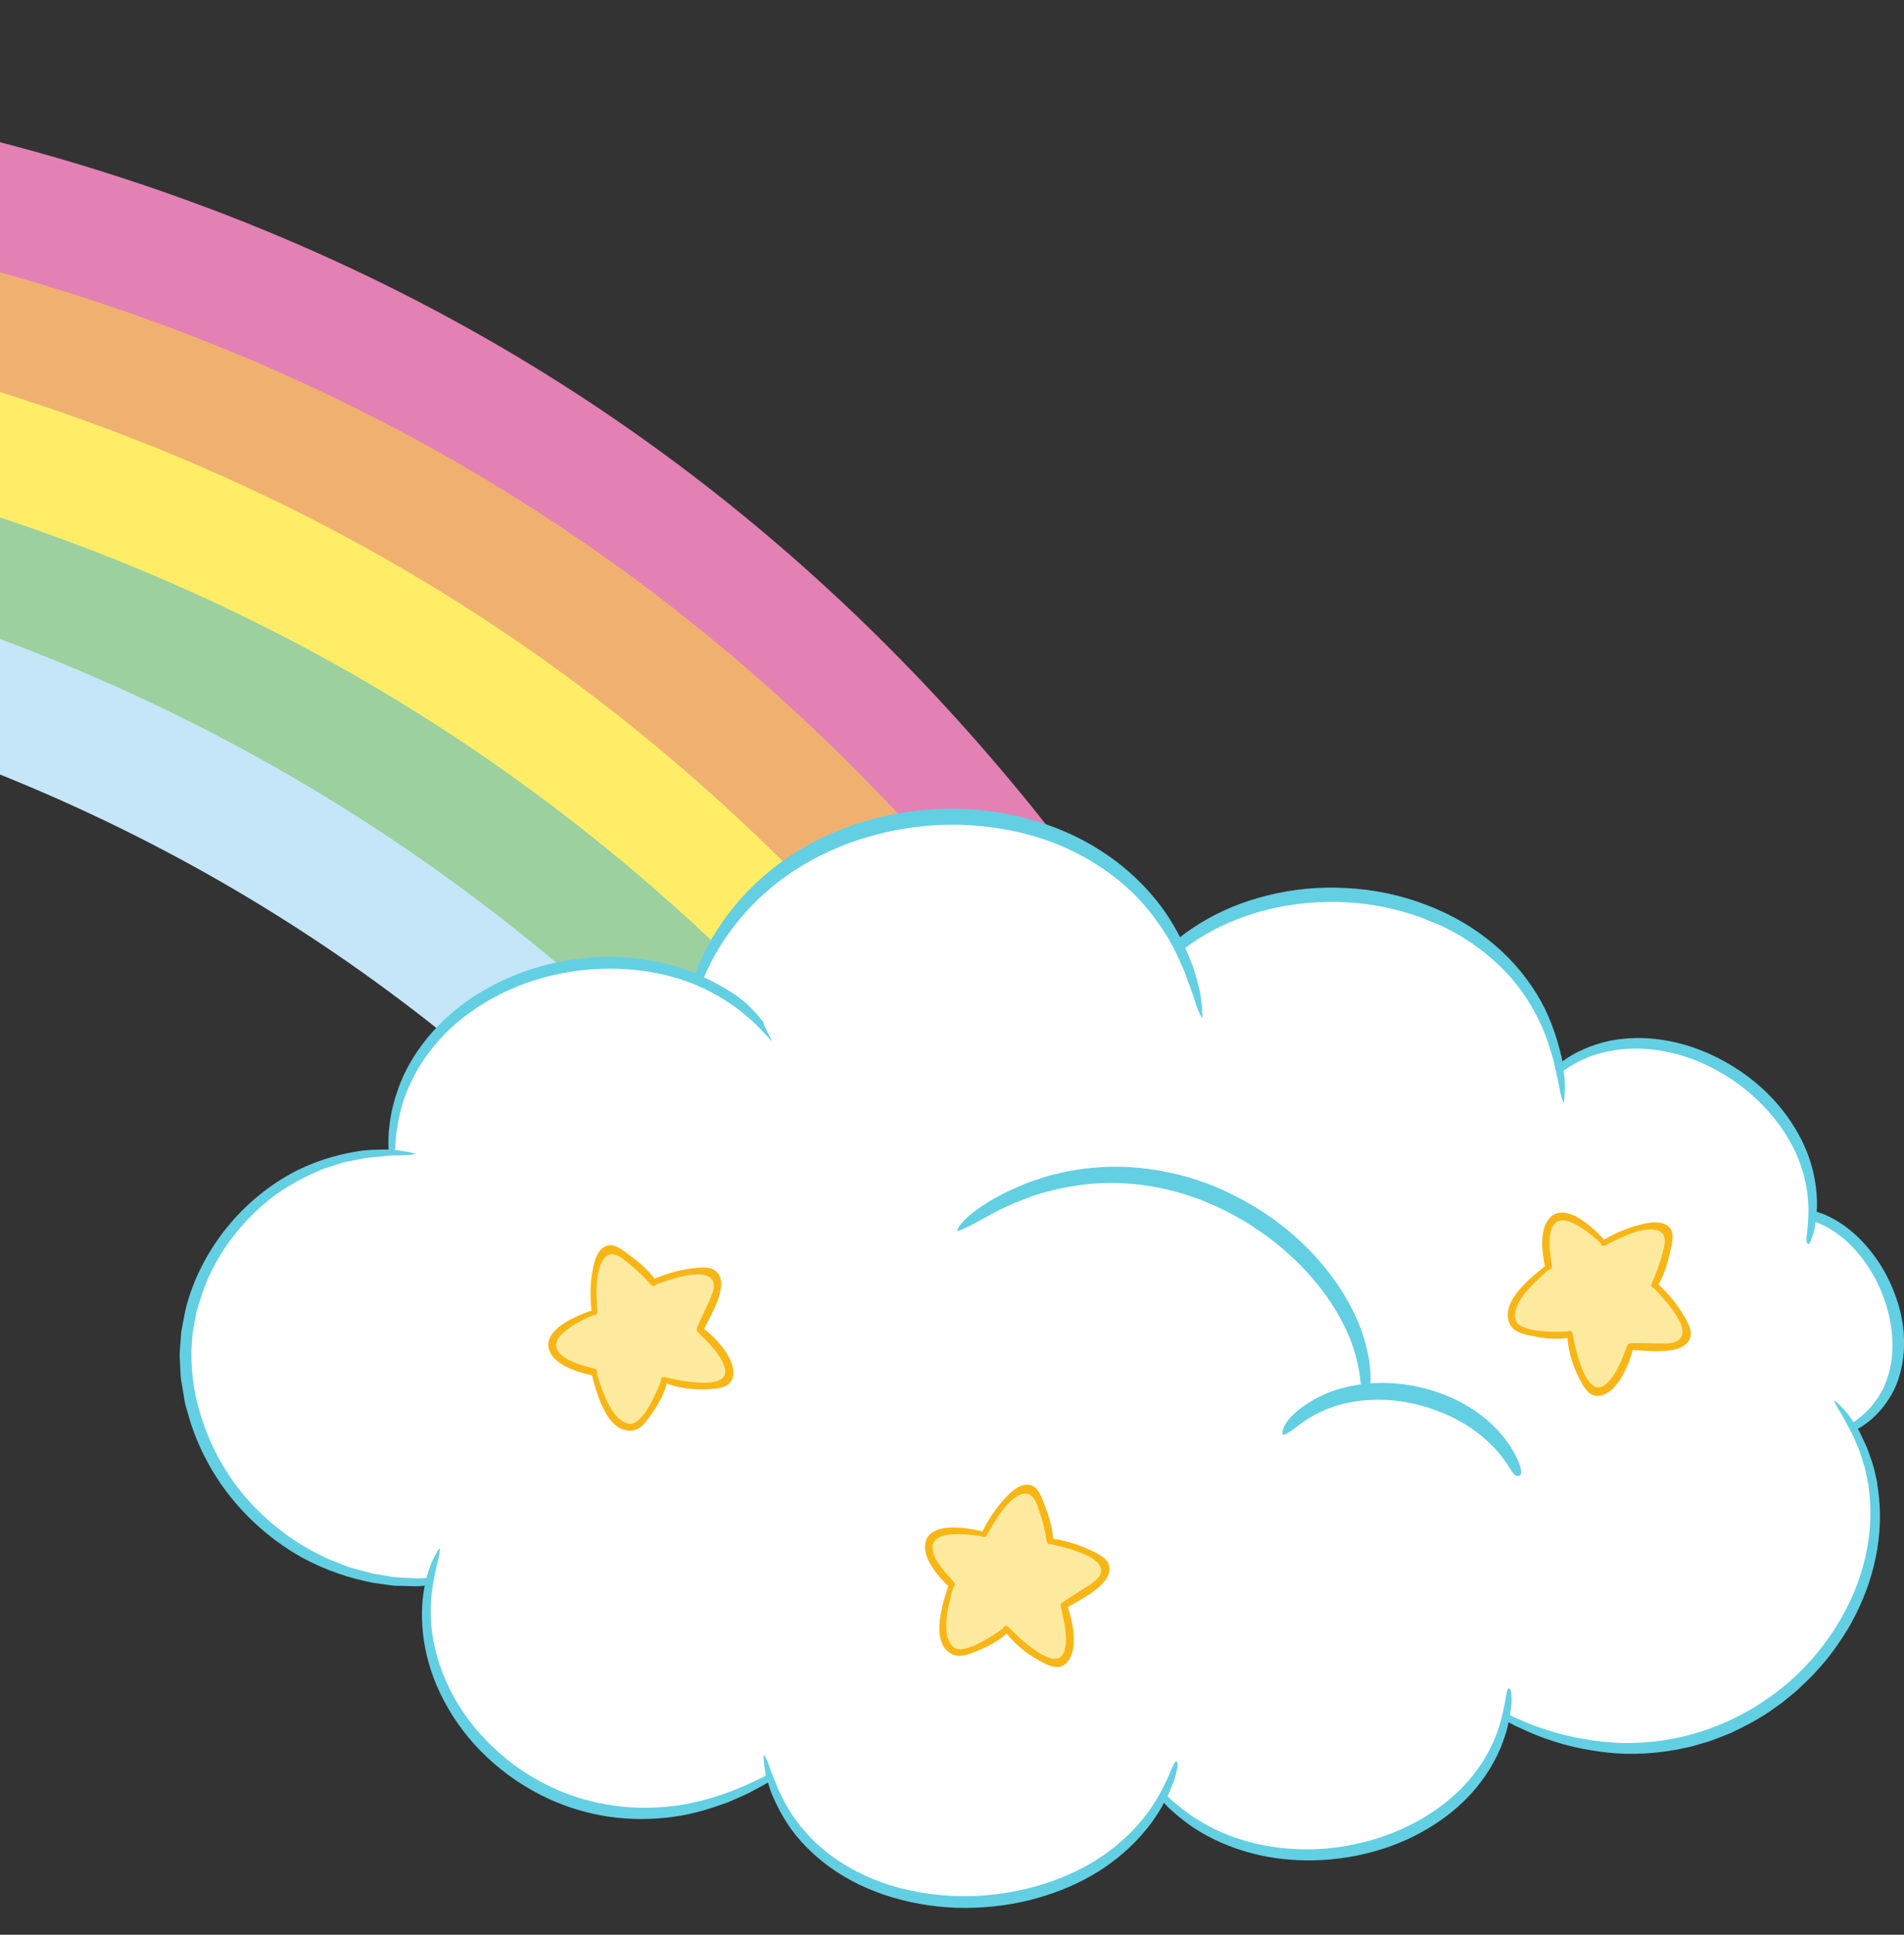 <svg width="126" height="128" viewBox="0 0 126 128" fill="none" xmlns="http://www.w3.org/2000/svg">
<rect x="0" y="0" width="126" height="128" fill="#333333" stroke="none"/>
<g clip-path="url(#clip0_3474_11799)">
<path d="M86.451 90.963C69.94 55.435 39.637 16.145 -23.269 9.457C-93.719 1.967 -159.599 34.815 -192.341 47.493" stroke="#E381B4" stroke-width="8.36"/>
<path d="M84.152 98.957C67.641 63.428 37.338 24.139 -25.567 17.451C-96.018 9.961 -161.898 42.808 -194.639 55.487" stroke="#F0B170" stroke-width="8.36"/>
<path d="M79.972 105.644C63.462 70.116 33.158 30.827 -29.747 24.139C-100.197 16.649 -166.078 49.496 -198.819 62.175" stroke="#FFED68" stroke-width="8.36"/>
<path d="M76.909 111.15C59.782 75.915 28.798 37.159 -34.214 31.569C-104.784 25.308 -170.082 59.299 -202.598 72.546" stroke="#9CD09F" stroke-width="8.36"/>
<path d="M71.562 115.971C53.968 80.967 22.471 42.627 -40.61 37.875C-111.257 32.554 -176.097 67.41 -208.433 81.088" stroke="#C5E6F8" stroke-width="8.36"/>
<g clip-path="url(#clip1_3474_11799)">
<path d="M63.882 126.054C60.97 126.054 58.142 125.317 55.917 123.975C54.721 123.264 53.643 122.343 52.803 121.303C51.963 120.25 51.479 119.189 51.184 118.478C51.11 118.263 51.044 118.057 50.991 117.868L50.925 117.645C50.925 117.645 50.582 117.859 50.498 117.908L49.434 118.482C49.034 118.667 48.572 118.868 48.075 119.083C47.072 119.443 45.88 119.842 44.548 120.013C43.844 120.11 43.132 120.163 42.423 120.163C41.715 120.163 40.959 120.11 40.251 120C38.751 119.777 37.238 119.294 35.879 118.601C34.432 117.868 33.064 116.872 31.93 115.719C30.852 114.626 29.929 113.315 29.269 111.92C28.196 109.691 27.826 107.081 28.275 104.94L28.323 104.708L27.699 104.765H27.554C27.422 104.765 27.285 104.765 27.145 104.761C27.039 104.761 26.929 104.756 26.819 104.752C26.714 104.747 26.599 104.743 26.48 104.743C26.274 104.743 26.063 104.743 25.852 104.704L24.765 104.554C23.076 104.239 21.476 103.668 20.015 102.861C18.309 101.905 16.743 100.589 15.494 99.053C14.144 97.404 13.141 95.465 12.596 93.443C12.569 93.346 12.543 93.245 12.512 93.144C12.46 92.969 12.407 92.802 12.385 92.627L12.24 91.771C12.226 91.675 12.209 91.574 12.191 91.469C12.156 91.284 12.125 91.113 12.121 90.942L12.081 90.074C12.042 89.679 12.077 89.284 12.108 88.903C12.125 88.727 12.138 88.547 12.147 88.372C12.152 88.148 12.196 87.937 12.24 87.709L12.433 86.718C12.917 84.704 13.933 82.743 15.362 81.05C16.598 79.594 18.133 78.383 19.791 77.55C21.146 76.896 22.593 76.466 24.092 76.273C24.585 76.225 25.012 76.22 25.39 76.216L25.891 76.207L25.882 76.027C25.869 75.738 25.86 75.343 25.896 74.843C25.966 74.145 26.085 73.303 26.419 72.343C26.766 71.246 27.329 70.175 28.09 69.171C29.005 67.947 30.166 66.877 31.534 65.995C33.218 64.933 35.048 64.201 36.961 63.81C38.1 63.582 39.244 63.464 40.352 63.464C41.029 63.464 41.693 63.508 42.336 63.595C43.844 63.797 45.234 64.196 46.47 64.78C47.151 63.45 47.261 59.981 53.036 56.598C58.811 53.216 65.439 53.848 68.57 54.655C71.697 55.462 74.894 58.559 74.894 58.559L77.995 62.643C78.417 62.556 82.437 59.897 83.625 59.691C90.481 58.52 94.11 60.81 95.02 61.073C100.94 62.797 102.497 69.438 103.117 70.202C103.139 70.228 103.324 70.478 103.324 70.478L103.464 70.377C103.869 70.083 104.269 69.846 104.691 69.653C105.545 69.245 106.451 68.995 107.379 68.899C107.717 68.859 108.073 68.837 108.43 68.837C110.681 68.837 113.065 69.623 115.146 71.048C118.11 73.088 119.24 75.606 119.649 76.922C119.979 78.023 120.111 79.107 120.049 80.147L120.041 80.282L120.173 80.322C120.441 80.405 120.648 80.48 120.845 80.572C121.734 80.976 122.596 81.634 123.339 82.476C124.219 83.481 124.883 84.617 125.301 85.849C126.251 88.49 125.78 90.841 125.028 92.166C124.469 93.131 123.744 93.873 122.864 94.373L122.706 94.465L122.904 94.781L123.405 95.847C123.458 95.978 123.506 96.127 123.559 96.281L123.643 96.531C123.797 96.926 123.898 97.378 124.003 97.856L124.074 98.163C124.311 99.576 124.315 101.014 124.078 102.436C123.788 104.221 123.137 105.989 122.147 107.678C121.602 108.546 120.982 109.476 120.164 110.345C119.882 110.678 119.57 110.977 119.236 111.293C119.117 111.402 119.003 111.516 118.884 111.63C118.739 111.758 118.58 111.889 118.418 112.016L117.793 112.525L117.402 112.797C116.447 113.508 115.423 114.025 114.455 114.482L114.349 114.526C113.879 114.714 113.435 114.894 112.986 115.043C112.819 115.087 112.647 115.14 112.476 115.192C112.159 115.289 111.856 115.381 111.552 115.438C110.343 115.706 109.138 115.842 107.977 115.842C107.449 115.842 106.926 115.815 106.42 115.758C105.039 115.605 103.777 115.333 102.668 114.947C101.793 114.666 101.111 114.35 100.566 114.1L100.311 113.982C100.175 113.911 100.047 113.841 99.928 113.775L99.726 113.666L99.594 114.197C99.524 114.534 99.396 114.894 99.26 115.276L99.203 115.429C98.802 116.412 98.252 117.324 97.584 118.14C96.111 119.965 93.718 121.496 91.18 122.242C89.729 122.681 88.146 122.913 86.598 122.913C85.34 122.913 84.135 122.768 83.009 122.479C81.861 122.194 80.722 121.737 79.715 121.167C78.716 120.597 77.951 119.934 77.463 119.483C77.353 119.373 77.252 119.263 77.159 119.162L76.992 118.974L76.847 119.25C76.658 119.636 76.381 120.031 76.091 120.452L76.051 120.509C75.312 121.492 74.437 122.356 73.452 123.084C71.244 124.738 68.214 125.804 65.144 126.006C64.731 126.036 64.308 126.054 63.886 126.054H63.882Z" fill="white"/>
<path d="M119.812 76.883C119.227 75.001 117.824 72.694 115.238 70.912C112.419 68.978 109.516 68.482 107.352 68.732C106.261 68.846 105.342 69.153 104.612 69.504C103.944 69.807 103.438 70.171 103.033 70.491C103.139 70.632 103.24 70.776 103.332 70.926C103.838 70.57 104.449 70.198 105.193 69.908C106.05 69.588 107.062 69.382 108.148 69.373C109.234 69.36 110.391 69.54 111.521 69.904C112.652 70.272 113.751 70.825 114.745 71.513C116.628 72.799 118.132 74.624 118.91 76.436C119.706 78.252 119.741 79.976 119.636 80.998C119.618 81.327 119.579 81.564 119.561 81.739C119.544 81.915 119.544 82.029 119.548 82.099C119.561 82.243 119.605 82.222 119.605 82.222C119.605 82.222 119.632 82.358 119.711 82.287C119.75 82.252 119.807 82.16 119.878 81.972C119.944 81.783 120.063 81.498 120.12 81.055C120.265 80.248 120.388 78.791 119.816 76.883H119.812Z" fill="#63CFE3"/>
<path d="M125.459 85.805C124.984 84.41 124.25 83.274 123.462 82.375C122.666 81.476 121.782 80.826 120.911 80.427C120.652 80.309 120.401 80.221 120.151 80.147C120.124 80.366 120.085 80.585 120.041 80.805C120.414 80.936 120.793 81.112 121.158 81.335C122.732 82.296 124.043 84.068 124.711 86.007C125.358 87.828 125.424 89.863 124.817 91.403C124.733 91.591 124.672 91.785 124.571 91.956C124.474 92.127 124.377 92.298 124.285 92.46C124.06 92.763 123.858 93.057 123.612 93.285C123.198 93.728 122.763 94.031 122.407 94.254C122.499 94.395 122.591 94.535 122.679 94.675C123.335 94.351 124.355 93.68 125.178 92.258C126.035 90.754 126.378 88.345 125.463 85.801L125.459 85.805Z" fill="#63CFE3"/>
<path d="M124.236 98.132C124.1 97.527 123.994 96.966 123.801 96.483C123.713 96.237 123.643 96 123.555 95.785C123.453 95.575 123.361 95.373 123.273 95.18C123.194 95.009 123.115 94.851 123.044 94.698C122.956 94.557 122.873 94.421 122.794 94.298C122.635 94.053 122.495 93.838 122.372 93.658C122.099 93.311 121.879 93.096 121.734 92.947C121.43 92.653 121.356 92.658 121.356 92.658C121.356 92.658 121.413 92.807 121.633 93.184C121.734 93.377 121.905 93.61 122.081 93.943C122.169 94.11 122.266 94.294 122.372 94.504C122.481 94.711 122.613 94.93 122.715 95.198C122.82 95.439 122.926 95.693 123.04 95.957C123.141 96.228 123.22 96.518 123.317 96.816C123.423 97.11 123.48 97.43 123.546 97.764C123.581 97.931 123.612 98.097 123.647 98.264C123.678 98.435 123.687 98.611 123.704 98.79C123.867 100.207 123.77 101.822 123.33 103.462C122.477 106.744 120.225 110.095 117.133 112.262C115.691 113.297 114.077 114.096 112.432 114.6C110.787 115.114 109.116 115.324 107.568 115.32C104.458 115.254 101.912 114.39 100.434 113.71C100.1 113.556 99.831 113.433 99.612 113.337C99.585 113.482 99.559 113.622 99.524 113.767C99.722 113.881 99.95 114.008 100.227 114.153C100.808 114.416 101.573 114.798 102.598 115.127C103.614 115.482 104.88 115.78 106.389 115.947C107.897 116.114 109.661 116.048 111.574 115.627C112.058 115.535 112.533 115.364 113.03 115.228C113.518 115.065 114.015 114.863 114.517 114.662C115.502 114.197 116.526 113.675 117.49 112.96C117.622 112.868 117.758 112.771 117.89 112.679C118.013 112.578 118.141 112.477 118.264 112.376C118.51 112.174 118.756 111.977 118.989 111.771C119.434 111.337 119.891 110.933 120.274 110.481C121.083 109.617 121.716 108.683 122.279 107.783C123.352 105.95 123.964 104.125 124.232 102.48C124.505 100.83 124.43 99.361 124.223 98.141L124.236 98.132Z" fill="#63CFE3"/>
<path d="M100.025 112.319C100.021 112.113 100.007 111.985 99.99 111.902C99.959 111.744 99.919 111.775 99.919 111.775C99.919 111.775 99.875 111.63 99.805 111.731C99.77 111.779 99.726 111.893 99.682 112.108C99.629 112.323 99.607 112.648 99.493 113.117C99.312 113.981 98.939 115.482 97.69 117.171C96.463 118.851 94.263 120.645 91.079 121.645C89.342 122.172 87.693 122.382 86.219 122.347C84.742 122.325 83.444 122.093 82.336 121.764C81.228 121.439 80.308 121.018 79.574 120.575C78.826 120.149 78.263 119.702 77.815 119.329C77.555 119.114 77.349 118.921 77.168 118.754C77.102 118.903 77.036 119.053 76.962 119.197C77.076 119.325 77.199 119.461 77.344 119.605C77.929 120.145 78.677 120.772 79.627 121.312C80.577 121.851 81.707 122.325 82.965 122.641C85.476 123.281 88.48 123.238 91.233 122.4C93.832 121.636 96.225 120.092 97.72 118.241C98.477 117.324 99.013 116.359 99.37 115.477C99.532 115.03 99.686 114.618 99.766 114.227C99.809 114.034 99.862 113.854 99.897 113.679C99.924 113.503 99.946 113.341 99.968 113.187C99.994 112.994 100.021 112.828 100.029 112.683C100.029 112.538 100.029 112.415 100.029 112.31L100.025 112.319Z" fill="#63CFE3"/>
<path d="M50.533 116.096C50.533 116.096 50.604 116.122 50.749 116.447C50.824 116.609 50.912 116.846 51.022 117.188C51.092 117.355 51.167 117.548 51.259 117.767C51.356 117.986 51.422 118.245 51.567 118.513C51.857 119.123 52.231 119.868 52.847 120.645C53.441 121.434 54.259 122.277 55.367 123.022C56.467 123.773 57.847 124.452 59.501 124.896C61.155 125.325 63.072 125.562 65.179 125.396C69.045 125.08 72.022 123.641 73.883 122.088C75.774 120.531 76.64 118.956 77.08 118.03C77.34 117.535 77.454 117.175 77.568 116.947C77.678 116.714 77.749 116.6 77.797 116.552C77.894 116.455 77.898 116.626 77.898 116.626C77.898 116.626 77.947 116.6 77.933 116.784C77.925 116.877 77.903 117.026 77.846 117.258C77.815 117.377 77.779 117.513 77.74 117.675C77.692 117.837 77.608 118.013 77.524 118.223C77.454 118.39 77.379 118.565 77.305 118.754C77.217 118.938 77.107 119.127 76.997 119.329C76.794 119.741 76.5 120.158 76.187 120.61C75.528 121.487 74.653 122.413 73.549 123.224C71.354 124.869 68.271 125.975 65.148 126.176C61.837 126.431 58.406 125.676 55.824 124.123C54.531 123.356 53.463 122.399 52.662 121.412C51.866 120.417 51.369 119.399 51.017 118.544C50.855 118.074 50.749 117.679 50.661 117.363C50.604 117.039 50.578 116.789 50.556 116.6C50.52 116.223 50.533 116.091 50.533 116.091V116.096Z" fill="#63CFE3"/>
<path d="M79.565 67.337C79.565 67.337 79.477 67.298 79.297 66.855C79.204 66.631 79.095 66.311 78.958 65.846C78.875 65.618 78.778 65.354 78.663 65.056C78.545 64.758 78.461 64.402 78.276 64.034C77.916 63.2 77.454 62.183 76.684 61.121C75.945 60.046 74.934 58.897 73.553 57.875C72.185 56.848 70.47 55.923 68.416 55.318C66.362 54.73 63.978 54.409 61.361 54.633C56.554 55.067 52.856 57.028 50.542 59.151C48.194 61.279 47.116 63.433 46.566 64.696C46.241 65.372 45.907 64.718 46.012 64.433C46.096 64.209 46.188 63.968 46.289 63.709C46.399 63.455 46.536 63.2 46.672 62.924C46.927 62.358 47.288 61.792 47.679 61.178C48.497 59.981 49.588 58.717 50.96 57.607C53.682 55.352 57.513 53.843 61.397 53.567C65.513 53.221 69.779 54.247 72.99 56.375C74.6 57.423 75.928 58.73 76.918 60.077C77.903 61.437 78.523 62.828 78.963 63.99C79.165 64.63 79.297 65.17 79.407 65.6C79.482 66.043 79.512 66.385 79.539 66.64C79.583 67.153 79.565 67.333 79.565 67.333V67.337Z" fill="#63CFE3"/>
<path d="M50.912 117.342C50.749 117.426 50.569 117.518 50.353 117.636C49.416 118.092 47.816 118.882 45.405 119.356C44.2 119.571 42.797 119.68 41.232 119.531C39.675 119.373 37.946 118.97 36.231 118.106C34.344 117.184 32.867 115.943 31.741 114.671C30.601 113.403 29.854 112.061 29.352 110.832C28.86 109.595 28.613 108.455 28.539 107.472C28.477 106.485 28.508 105.656 28.627 104.993C28.807 103.796 29.014 103.173 29.075 102.826C29.137 102.475 29.093 102.414 29.093 102.414C29.093 102.414 29.009 102.515 28.825 102.844C28.636 103.173 28.358 103.743 28.152 104.721C27.725 106.511 27.813 109.284 29.119 111.999C29.761 113.35 30.667 114.684 31.811 115.846C32.954 117.009 34.318 118.013 35.804 118.764C37.203 119.474 38.72 119.952 40.229 120.18C41.737 120.409 43.224 120.382 44.57 120.194C45.924 120.018 47.121 119.615 48.141 119.25C48.638 119.035 49.1 118.834 49.513 118.645C49.913 118.43 50.27 118.237 50.582 118.07C50.767 117.961 50.92 117.864 51.053 117.776C51.004 117.636 50.951 117.496 50.903 117.355L50.912 117.342Z" fill="#63CFE3"/>
<path d="M28.596 104.379C28.556 104.379 28.517 104.383 28.468 104.383C28.108 104.392 27.69 104.454 27.206 104.405C26.727 104.366 26.177 104.388 25.583 104.256C25.284 104.208 24.972 104.155 24.646 104.103C24.325 104.024 23.991 103.923 23.639 103.831C23.463 103.782 23.288 103.734 23.103 103.682C22.927 103.611 22.747 103.541 22.566 103.471C22.381 103.401 22.197 103.326 22.008 103.252C21.814 103.181 21.625 103.102 21.44 102.997C19.901 102.295 18.269 101.19 16.765 99.619C15.261 98.053 13.946 95.948 13.216 93.399C12.794 92.013 12.649 90.626 12.666 89.332C12.688 89.008 12.71 88.688 12.732 88.372C12.741 88.052 12.838 87.749 12.882 87.446C12.948 87.143 12.97 86.836 13.075 86.551C13.163 86.262 13.251 85.981 13.339 85.7C14.078 83.463 15.353 81.721 16.646 80.418C17.948 79.094 19.351 78.256 20.596 77.681C20.913 77.55 21.207 77.392 21.506 77.291C21.81 77.194 22.096 77.106 22.373 77.019C22.509 76.975 22.645 76.931 22.777 76.892C22.909 76.856 23.046 76.839 23.173 76.813C23.428 76.764 23.674 76.716 23.903 76.672C24.317 76.571 24.691 76.567 25.016 76.532C25.346 76.497 25.632 76.47 25.878 76.444C26.375 76.448 26.722 76.435 26.964 76.418C27.453 76.383 27.514 76.321 27.514 76.321C27.514 76.321 27.343 76.269 26.828 76.181C26.573 76.141 26.225 76.076 25.777 76.049C25.324 76.062 24.761 76.04 24.079 76.111C22.812 76.273 21.295 76.641 19.721 77.4C18.164 78.181 16.576 79.366 15.235 80.945C13.902 82.52 12.794 84.489 12.266 86.692C12.213 86.968 12.156 87.249 12.103 87.525C12.05 87.806 11.985 88.082 11.976 88.367C11.949 88.938 11.848 89.508 11.91 90.087L11.949 90.951C11.958 91.241 12.033 91.521 12.072 91.807L12.213 92.658C12.253 92.943 12.358 93.215 12.429 93.491C12.996 95.579 14.034 97.54 15.362 99.163C16.69 100.791 18.291 102.094 19.936 103.015C21.59 103.927 23.265 104.449 24.748 104.726C25.122 104.778 25.482 104.826 25.825 104.875C26.168 104.936 26.507 104.905 26.819 104.927C27.136 104.927 27.435 104.949 27.716 104.941C27.98 104.914 28.231 104.892 28.464 104.87C28.508 104.704 28.548 104.541 28.592 104.379H28.596Z" fill="#63CFE3"/>
<path d="M50.538 67.644C50.463 67.548 50.38 67.447 50.283 67.337C49.61 66.521 48.858 65.736 46.549 64.635C45.397 64.091 43.989 63.657 42.362 63.437C40.748 63.222 38.852 63.266 36.926 63.657C34.78 64.091 32.946 64.92 31.442 65.863C29.942 66.833 28.794 67.96 27.954 69.083C27.11 70.202 26.573 71.316 26.261 72.303C25.918 73.285 25.799 74.15 25.729 74.847C25.68 75.475 25.706 75.957 25.729 76.321C25.729 76.334 25.729 76.347 25.733 76.361C25.86 76.374 25.988 76.387 26.116 76.409C26.116 76.356 26.116 76.304 26.116 76.247C26.151 75.935 26.181 75.549 26.212 75.08C26.344 74.216 26.516 73.163 26.986 72.062C27.444 70.965 28.143 69.816 29.093 68.772C30.984 66.666 33.9 65.047 36.992 64.433C39.895 63.815 42.973 64.043 45.397 64.911C46.615 65.341 47.653 65.929 48.502 66.517C48.708 66.67 48.911 66.815 49.104 66.96C49.289 67.109 49.456 67.267 49.619 67.407C49.957 67.684 50.217 67.973 50.45 68.219C50.718 68.486 50.899 68.701 51.039 68.868C51.044 68.649 50.512 67.868 50.52 67.644H50.538Z" fill="#63CFE3"/>
<path d="M103.341 69.943C103.086 68.864 102.699 67.565 101.982 66.253C101.261 64.951 100.236 63.648 98.934 62.538C96.344 60.296 92.698 58.91 89.025 58.748C85.569 58.555 82.015 59.45 79.35 61.125C78.773 61.48 78.241 61.871 77.753 62.27L78.166 62.924C78.373 62.761 78.584 62.603 78.809 62.446C81.091 60.831 84.579 59.52 88.871 59.682C91.207 59.779 93.274 60.336 95.02 61.086C96.766 61.853 98.173 62.867 99.264 63.924C100.364 64.981 101.124 66.113 101.657 67.144C102.211 68.17 102.505 69.122 102.73 69.899C102.848 70.241 102.884 70.566 102.954 70.842C103.02 71.118 103.073 71.364 103.126 71.575C103.192 72 103.258 72.298 103.31 72.504C103.42 72.917 103.495 72.961 103.495 72.961C103.495 72.961 103.53 72.803 103.548 72.347C103.557 72.118 103.565 71.811 103.548 71.412C103.499 71.017 103.447 70.53 103.341 69.938V69.943Z" fill="#63CFE3"/>
<path d="M63.349 81.423C63.349 81.423 63.323 81.326 63.543 81.041C63.772 80.76 64.225 80.252 65.302 79.585C65.593 79.383 65.949 79.221 66.331 79.01C66.71 78.795 67.149 78.611 67.629 78.409C68.104 78.186 68.649 78.041 69.225 77.839C69.52 77.751 69.828 77.685 70.149 77.606C70.466 77.519 70.804 77.462 71.152 77.409C72.541 77.177 74.156 77.093 75.941 77.326C77.722 77.563 79.684 78.076 81.654 79.08C83.462 79.984 84.962 81.081 86.153 82.217C87.35 83.353 88.256 84.52 88.924 85.617C89.588 86.713 90.033 87.731 90.283 88.613C90.428 89.047 90.49 89.46 90.578 89.815C90.622 90.179 90.67 90.495 90.692 90.767C90.71 91.355 90.692 91.749 90.622 92.008C90.565 92.267 90.512 92.394 90.459 92.451C90.358 92.561 90.283 92.39 90.283 92.39C90.283 92.39 90.226 92.425 90.169 92.245C90.107 92.065 90.077 91.679 89.967 90.85C89.848 90.201 89.672 89.345 89.272 88.407C88.876 87.468 88.3 86.433 87.534 85.415C86.008 83.366 83.699 81.397 81.061 80.089C79.666 79.388 78.167 78.87 76.662 78.572C75.158 78.273 73.65 78.199 72.247 78.317C70.839 78.436 69.538 78.734 68.403 79.102C67.277 79.506 66.301 79.936 65.535 80.37C64.695 80.817 64.176 81.116 63.833 81.269C63.495 81.423 63.354 81.445 63.354 81.445L63.349 81.423Z" fill="#63CFE3"/>
<path d="M84.909 94.934C84.909 94.934 84.847 94.86 84.887 94.653C84.926 94.447 85.067 94.088 85.56 93.609C86.105 93.092 87.029 92.399 88.476 91.938C89.914 91.482 91.884 91.267 94.18 91.824C96.278 92.35 97.817 93.346 98.798 94.302C99.792 95.263 100.254 96.154 100.478 96.68C100.72 97.25 100.667 97.505 100.614 97.588C100.548 97.68 100.438 97.632 100.438 97.632C100.438 97.632 100.394 97.671 100.298 97.61C100.192 97.553 100.078 97.386 99.836 97.022C99.664 96.724 99.392 96.369 99.053 95.969C98.701 95.579 98.27 95.162 97.747 94.767C96.713 93.973 95.319 93.311 93.859 92.943C92.306 92.539 90.644 92.504 89.232 92.802C87.811 93.083 86.686 93.719 85.986 94.263C85.612 94.561 85.349 94.732 85.177 94.829C85.001 94.921 84.909 94.934 84.909 94.934Z" fill="#63CFE3"/>
</g>
<path d="M72.152 105.129C72.672 104.66 73.03 104.034 73.145 103.744C73.222 103.561 73.154 103.544 73.154 103.544C73.154 103.544 73.145 103.531 73.132 103.522C73.149 103.497 73.158 103.441 73.034 103.339C72.855 103.194 72.412 102.866 71.628 102.517C70.772 102.138 70.205 102.01 69.907 101.959C69.787 101.942 69.715 101.954 69.668 101.971C69.672 101.946 69.677 101.912 69.668 101.865C69.647 101.648 69.557 101.149 69.289 100.399C68.99 99.581 68.718 99.108 68.543 98.886C68.428 98.746 68.343 98.733 68.305 98.733C68.3 98.703 67.993 98.452 67.806 98.52C67.572 98.614 67.448 98.622 66.707 99.236C65.906 99.909 65.36 100.889 65.185 101.17C65.113 101.294 65.096 101.375 65.096 101.43C65.058 101.405 65.002 101.375 64.904 101.349C64.516 101.256 63.771 101.149 63.042 101.243C62.352 101.315 61.704 101.605 61.44 101.767C61.299 101.848 61.308 101.899 61.312 101.916C61.282 101.92 61.235 101.954 61.274 102.116C61.325 102.334 61.465 102.845 61.849 103.586C62.275 104.392 62.637 104.622 62.838 104.835C62.936 104.937 62.957 105.274 62.936 105.338C62.867 105.568 62.578 106.156 62.501 107.055C62.42 108.035 62.667 108.619 62.778 108.925C62.829 109.066 62.889 109.126 62.931 109.151C62.94 109.156 62.944 109.156 62.948 109.16C62.953 109.19 62.991 109.232 63.144 109.241C63.383 109.241 63.967 109.266 64.832 108.985C65.3 108.827 65.654 108.636 65.923 108.482C66.191 108.325 66.379 108.193 66.502 108.099C66.621 108.005 66.66 107.933 66.672 107.886C66.681 107.92 66.707 108.005 66.826 108.12C67.129 108.414 67.712 108.934 68.347 109.364C68.944 109.773 69.638 110.046 69.966 110.11C70.171 110.157 70.171 110.084 70.171 110.084C70.171 110.084 70.192 110.067 70.188 110.042C70.201 110.063 70.213 110.072 70.213 110.072C70.213 110.072 70.303 110.046 70.388 109.842C70.542 109.462 70.729 108.721 70.729 107.98C70.742 107.281 70.559 106.59 70.444 106.301C70.431 106.262 70.414 106.237 70.401 106.215C70.444 106.207 70.495 106.194 70.559 106.169C70.929 106.007 71.594 105.644 72.135 105.137L72.152 105.129Z" fill="#FEEA9E"/>
<path d="M65.173 101.357C64.239 101.102 61.777 100.637 61.299 101.869C60.877 102.955 62.109 104.327 62.816 104.996C63.004 105.171 63.315 104.877 63.14 104.681C62.624 104.097 61.828 103.326 61.717 102.516C61.521 101.076 64.397 101.545 65.13 101.66C65.33 101.694 65.356 101.404 65.173 101.357Z" fill="#F8B616"/>
<path d="M62.808 104.754C62.428 105.921 61.521 108.516 62.893 109.377C63.404 109.696 63.941 109.509 64.461 109.304C65.258 108.998 66.055 108.61 66.681 108.018C66.868 107.839 66.656 107.523 66.434 107.685C65.935 108.06 63.758 109.59 63.08 108.955C62.143 108.077 62.863 105.904 63.119 104.839C63.161 104.664 62.863 104.579 62.808 104.754Z" fill="#F8B616"/>
<path d="M66.438 107.834C67.047 108.682 67.857 109.36 68.769 109.862C69.276 110.139 69.979 110.531 70.503 110.084C71.445 109.283 70.989 107.186 70.618 106.211C70.533 105.989 70.15 106.074 70.205 106.317C70.401 107.212 70.686 108.256 70.452 109.168C70.005 110.906 67.278 108.205 66.715 107.621C66.562 107.463 66.297 107.642 66.434 107.83L66.438 107.834Z" fill="#F8B616"/>
<path d="M69.459 102.142C70.137 102.299 73.456 102.955 72.774 104.234C72.574 104.609 71.973 104.933 71.628 105.158C71.181 105.448 70.725 105.717 70.29 106.028C70.052 106.198 70.32 106.548 70.559 106.39C71.347 105.879 73.725 104.826 73.388 103.569C73.269 103.122 72.813 102.879 72.433 102.683C71.522 102.218 70.525 101.912 69.51 101.771C69.267 101.737 69.229 102.086 69.459 102.142Z" fill="#F8B616"/>
<path d="M65.283 101.592C65.799 100.718 66.464 99.448 67.388 98.95C68.39 98.409 68.637 99.576 68.846 100.19C69.046 100.778 69.165 101.374 69.272 101.984C69.319 102.256 69.706 102.201 69.698 101.928C69.664 101.05 69.387 100.228 69.072 99.418C68.867 98.89 68.624 98.2 67.938 98.225C67.282 98.251 66.69 98.911 66.289 99.367C65.744 99.989 65.309 100.709 64.947 101.451C64.84 101.668 65.168 101.792 65.288 101.596L65.283 101.592Z" fill="#F8B616"/>
<path d="M47.187 86.113C47.37 85.438 47.331 84.717 47.271 84.41C47.236 84.214 47.169 84.236 47.169 84.236C47.169 84.236 47.155 84.229 47.14 84.229C47.14 84.198 47.117 84.147 46.958 84.126C46.73 84.099 46.18 84.058 45.333 84.18C44.408 84.316 43.864 84.511 43.585 84.626C43.476 84.676 43.422 84.725 43.392 84.765C43.382 84.741 43.367 84.71 43.334 84.674C43.199 84.502 42.854 84.127 42.222 83.635C41.529 83.102 41.044 82.847 40.777 82.752C40.605 82.695 40.526 82.729 40.494 82.75C40.474 82.727 40.081 82.678 39.96 82.835C39.814 83.04 39.715 83.113 39.425 84.029C39.117 85.027 39.19 86.148 39.195 86.48C39.201 86.623 39.231 86.701 39.261 86.747C39.215 86.746 39.152 86.751 39.056 86.781C38.68 86.909 37.996 87.217 37.435 87.685C36.895 88.115 36.508 88.706 36.374 88.984C36.3 89.128 36.335 89.167 36.348 89.179C36.325 89.199 36.304 89.252 36.424 89.369C36.584 89.526 36.979 89.884 37.703 90.307C38.497 90.762 38.925 90.763 39.209 90.837C39.346 90.871 39.547 91.145 39.563 91.21C39.631 91.442 39.706 92.094 40.128 92.897C40.591 93.77 41.114 94.133 41.373 94.334C41.493 94.425 41.575 94.444 41.625 94.443C41.634 94.442 41.638 94.44 41.644 94.441C41.663 94.464 41.718 94.48 41.852 94.405C42.052 94.278 42.556 93.987 43.13 93.287C43.438 92.904 43.631 92.552 43.773 92.279C43.913 92.002 43.999 91.79 44.052 91.645C44.102 91.502 44.094 91.42 44.08 91.374C44.105 91.398 44.173 91.456 44.336 91.49C44.749 91.578 45.52 91.706 46.286 91.732C47.008 91.76 47.739 91.62 48.049 91.499C48.246 91.43 48.207 91.368 48.207 91.368C48.207 91.368 48.216 91.342 48.198 91.323C48.221 91.334 48.236 91.335 48.236 91.335C48.236 91.335 48.297 91.265 48.258 91.046C48.181 90.643 47.937 89.915 47.536 89.287C47.168 88.689 46.641 88.202 46.387 88.018C46.356 87.992 46.328 87.979 46.305 87.968C46.336 87.938 46.372 87.9 46.412 87.844C46.636 87.509 46.998 86.847 47.177 86.129L47.187 86.113Z" fill="#FEEA9E"/>
<path d="M39.276 86.664C38.355 86.946 36.036 87.867 36.302 89.165C36.536 90.311 38.313 90.815 39.269 91.004C39.521 91.052 39.623 90.637 39.37 90.564C38.621 90.345 37.534 90.117 37.003 89.491C36.059 88.376 38.727 87.237 39.404 86.943C39.591 86.865 39.455 86.606 39.276 86.664Z" fill="#F8B616"/>
<path d="M39.12 90.784C39.433 91.975 40.077 94.657 41.694 94.653C42.296 94.651 42.645 94.206 42.971 93.755C43.473 93.07 43.932 92.316 44.137 91.48C44.198 91.229 43.848 91.076 43.75 91.331C43.534 91.915 42.535 94.372 41.623 94.196C40.361 93.953 39.789 91.728 39.427 90.69C39.368 90.519 39.072 90.606 39.12 90.784Z" fill="#F8B616"/>
<path d="M43.846 91.435C44.817 91.828 45.863 91.969 46.901 91.908C47.477 91.872 48.279 91.829 48.477 91.17C48.834 89.988 47.316 88.456 46.476 87.827C46.285 87.685 46.009 87.962 46.187 88.138C46.836 88.791 47.641 89.523 47.938 90.421C48.504 92.133 44.751 91.3 43.963 91.106C43.749 91.055 43.624 91.347 43.84 91.433L43.846 91.435Z" fill="#F8B616"/>
<path d="M43.327 85.005C43.98 84.777 47.121 83.561 47.24 85.008C47.275 85.432 46.947 86.027 46.779 86.402C46.561 86.886 46.323 87.357 46.127 87.852C46.019 88.124 46.433 88.276 46.548 88.016C46.933 87.162 48.358 85.002 47.396 84.117C47.053 83.802 46.539 83.84 46.115 83.876C45.099 83.97 44.096 84.242 43.169 84.664C42.947 84.765 43.103 85.081 43.327 85.005Z" fill="#F8B616"/>
<path d="M39.522 86.801C39.482 85.785 39.352 84.354 39.858 83.438C40.406 82.444 41.246 83.302 41.754 83.71C42.241 84.101 42.664 84.543 43.084 85.003C43.271 85.209 43.566 84.955 43.411 84.728C42.907 84.002 42.229 83.454 41.526 82.936C41.068 82.597 40.49 82.142 39.928 82.53C39.39 82.903 39.251 83.778 39.161 84.379C39.04 85.197 39.065 86.04 39.163 86.862C39.191 87.103 39.534 87.032 39.528 86.802L39.522 86.801Z" fill="#F8B616"/>
<path d="M109.939 89.123C110.631 89.018 111.277 88.692 111.535 88.513C111.7 88.402 111.653 88.35 111.653 88.35C111.653 88.35 111.653 88.335 111.648 88.321C111.676 88.309 111.714 88.267 111.669 88.114C111.601 87.894 111.417 87.375 110.962 86.651C110.464 85.862 110.066 85.443 109.847 85.236C109.758 85.156 109.691 85.127 109.643 85.115C109.66 85.096 109.683 85.07 109.702 85.026C109.806 84.833 110.01 84.367 110.206 83.592C110.415 82.744 110.453 82.199 110.432 81.917C110.415 81.736 110.352 81.679 110.32 81.657C110.333 81.63 110.219 81.251 110.026 81.205C109.779 81.154 109.672 81.093 108.715 81.197C107.676 81.318 106.677 81.837 106.375 81.975C106.246 82.039 106.187 82.097 106.156 82.143C106.138 82.101 106.109 82.045 106.042 81.97C105.773 81.678 105.215 81.178 104.558 80.855C103.946 80.535 103.248 80.42 102.938 80.41C102.777 80.4 102.755 80.447 102.749 80.464C102.722 80.451 102.664 80.454 102.606 80.61C102.527 80.82 102.358 81.325 102.262 82.156C102.165 83.063 102.337 83.455 102.384 83.744C102.408 83.883 102.238 84.176 102.185 84.218C102 84.373 101.432 84.704 100.866 85.413C100.252 86.188 100.131 86.812 100.052 87.129C100.016 87.275 100.032 87.358 100.053 87.403C100.057 87.411 100.061 87.413 100.062 87.419C100.049 87.446 100.057 87.503 100.179 87.595C100.377 87.726 100.847 88.069 101.72 88.311C102.197 88.438 102.597 88.472 102.905 88.492C103.215 88.508 103.444 88.501 103.599 88.491C103.75 88.478 103.823 88.439 103.859 88.407C103.847 88.44 103.821 88.525 103.856 88.687C103.942 89.1 104.136 89.856 104.422 90.565C104.688 91.236 105.111 91.847 105.347 92.081C105.491 92.233 105.531 92.172 105.531 92.172C105.531 92.172 105.558 92.17 105.569 92.146C105.568 92.171 105.574 92.185 105.574 92.185C105.574 92.185 105.662 92.213 105.847 92.089C106.186 91.857 106.755 91.34 107.169 90.721C107.569 90.144 107.803 89.466 107.869 89.16C107.88 89.121 107.88 89.091 107.881 89.066C107.921 89.082 107.971 89.1 108.038 89.114C108.436 89.183 109.189 89.246 109.92 89.121L109.939 89.123Z" fill="#FEEA9E"/>
<path d="M106.242 82.116C105.611 81.388 103.829 79.643 102.747 80.409C101.791 81.084 102.045 82.91 102.258 83.859C102.316 84.108 102.738 84.034 102.702 83.773C102.601 83.001 102.371 81.918 102.731 81.18C103.373 79.869 105.494 81.845 106.037 82.346C106.184 82.484 106.367 82.256 106.242 82.116Z" fill="#F8B616"/>
<path d="M102.405 83.641C101.439 84.408 99.239 86.076 99.896 87.551C100.141 88.1 100.69 88.239 101.235 88.354C102.067 88.537 102.943 88.652 103.793 88.502C104.048 88.456 104.047 88.075 103.773 88.088C103.151 88.127 100.494 88.205 100.286 87.302C100 86.052 101.809 84.633 102.615 83.884C102.748 83.761 102.548 83.526 102.405 83.641Z" fill="#F8B616"/>
<path d="M103.712 88.227C103.744 89.271 104.037 90.284 104.512 91.207C104.777 91.718 105.141 92.433 105.826 92.348C107.053 92.197 107.846 90.194 108.083 89.174C108.136 88.942 107.771 88.802 107.681 89.035C107.344 89.891 106.998 90.921 106.295 91.554C104.953 92.76 104.201 88.999 104.061 88.201C104.022 87.985 103.703 87.989 103.711 88.221L103.712 88.227Z" fill="#F8B616"/>
<path d="M109.388 85.159C109.861 85.664 112.245 88.041 110.967 88.733C110.592 88.936 109.914 88.875 109.502 88.874C108.969 88.869 108.442 88.843 107.908 88.863C107.616 88.874 107.643 89.314 107.929 89.313C108.867 89.32 111.424 89.751 111.846 88.516C111.997 88.076 111.755 87.622 111.55 87.249C111.054 86.359 110.399 85.553 109.637 84.877C109.455 84.715 109.228 84.986 109.388 85.159Z" fill="#F8B616"/>
<path d="M106.205 82.397C107.121 81.951 108.381 81.256 109.426 81.349C110.558 81.449 110.111 82.561 109.941 83.189C109.779 83.791 109.545 84.356 109.293 84.924C109.18 85.178 109.532 85.345 109.677 85.113C110.139 84.36 110.369 83.52 110.559 82.669C110.685 82.115 110.869 81.403 110.286 81.047C109.728 80.706 108.868 80.932 108.281 81.092C107.482 81.312 106.719 81.674 106.005 82.094C105.795 82.217 105.998 82.501 106.207 82.403L106.205 82.397Z" fill="#F8B616"/>
</g>
<defs>
<clipPath id="clip0_3474_11799">
<rect width="186" height="127.065" fill="white" transform="translate(-60)"/>
</clipPath>
<clipPath id="clip1_3474_11799">
<rect width="114.108" height="72.728" fill="white" transform="translate(11.892 53.502)"/>
</clipPath>
</defs>
</svg>
